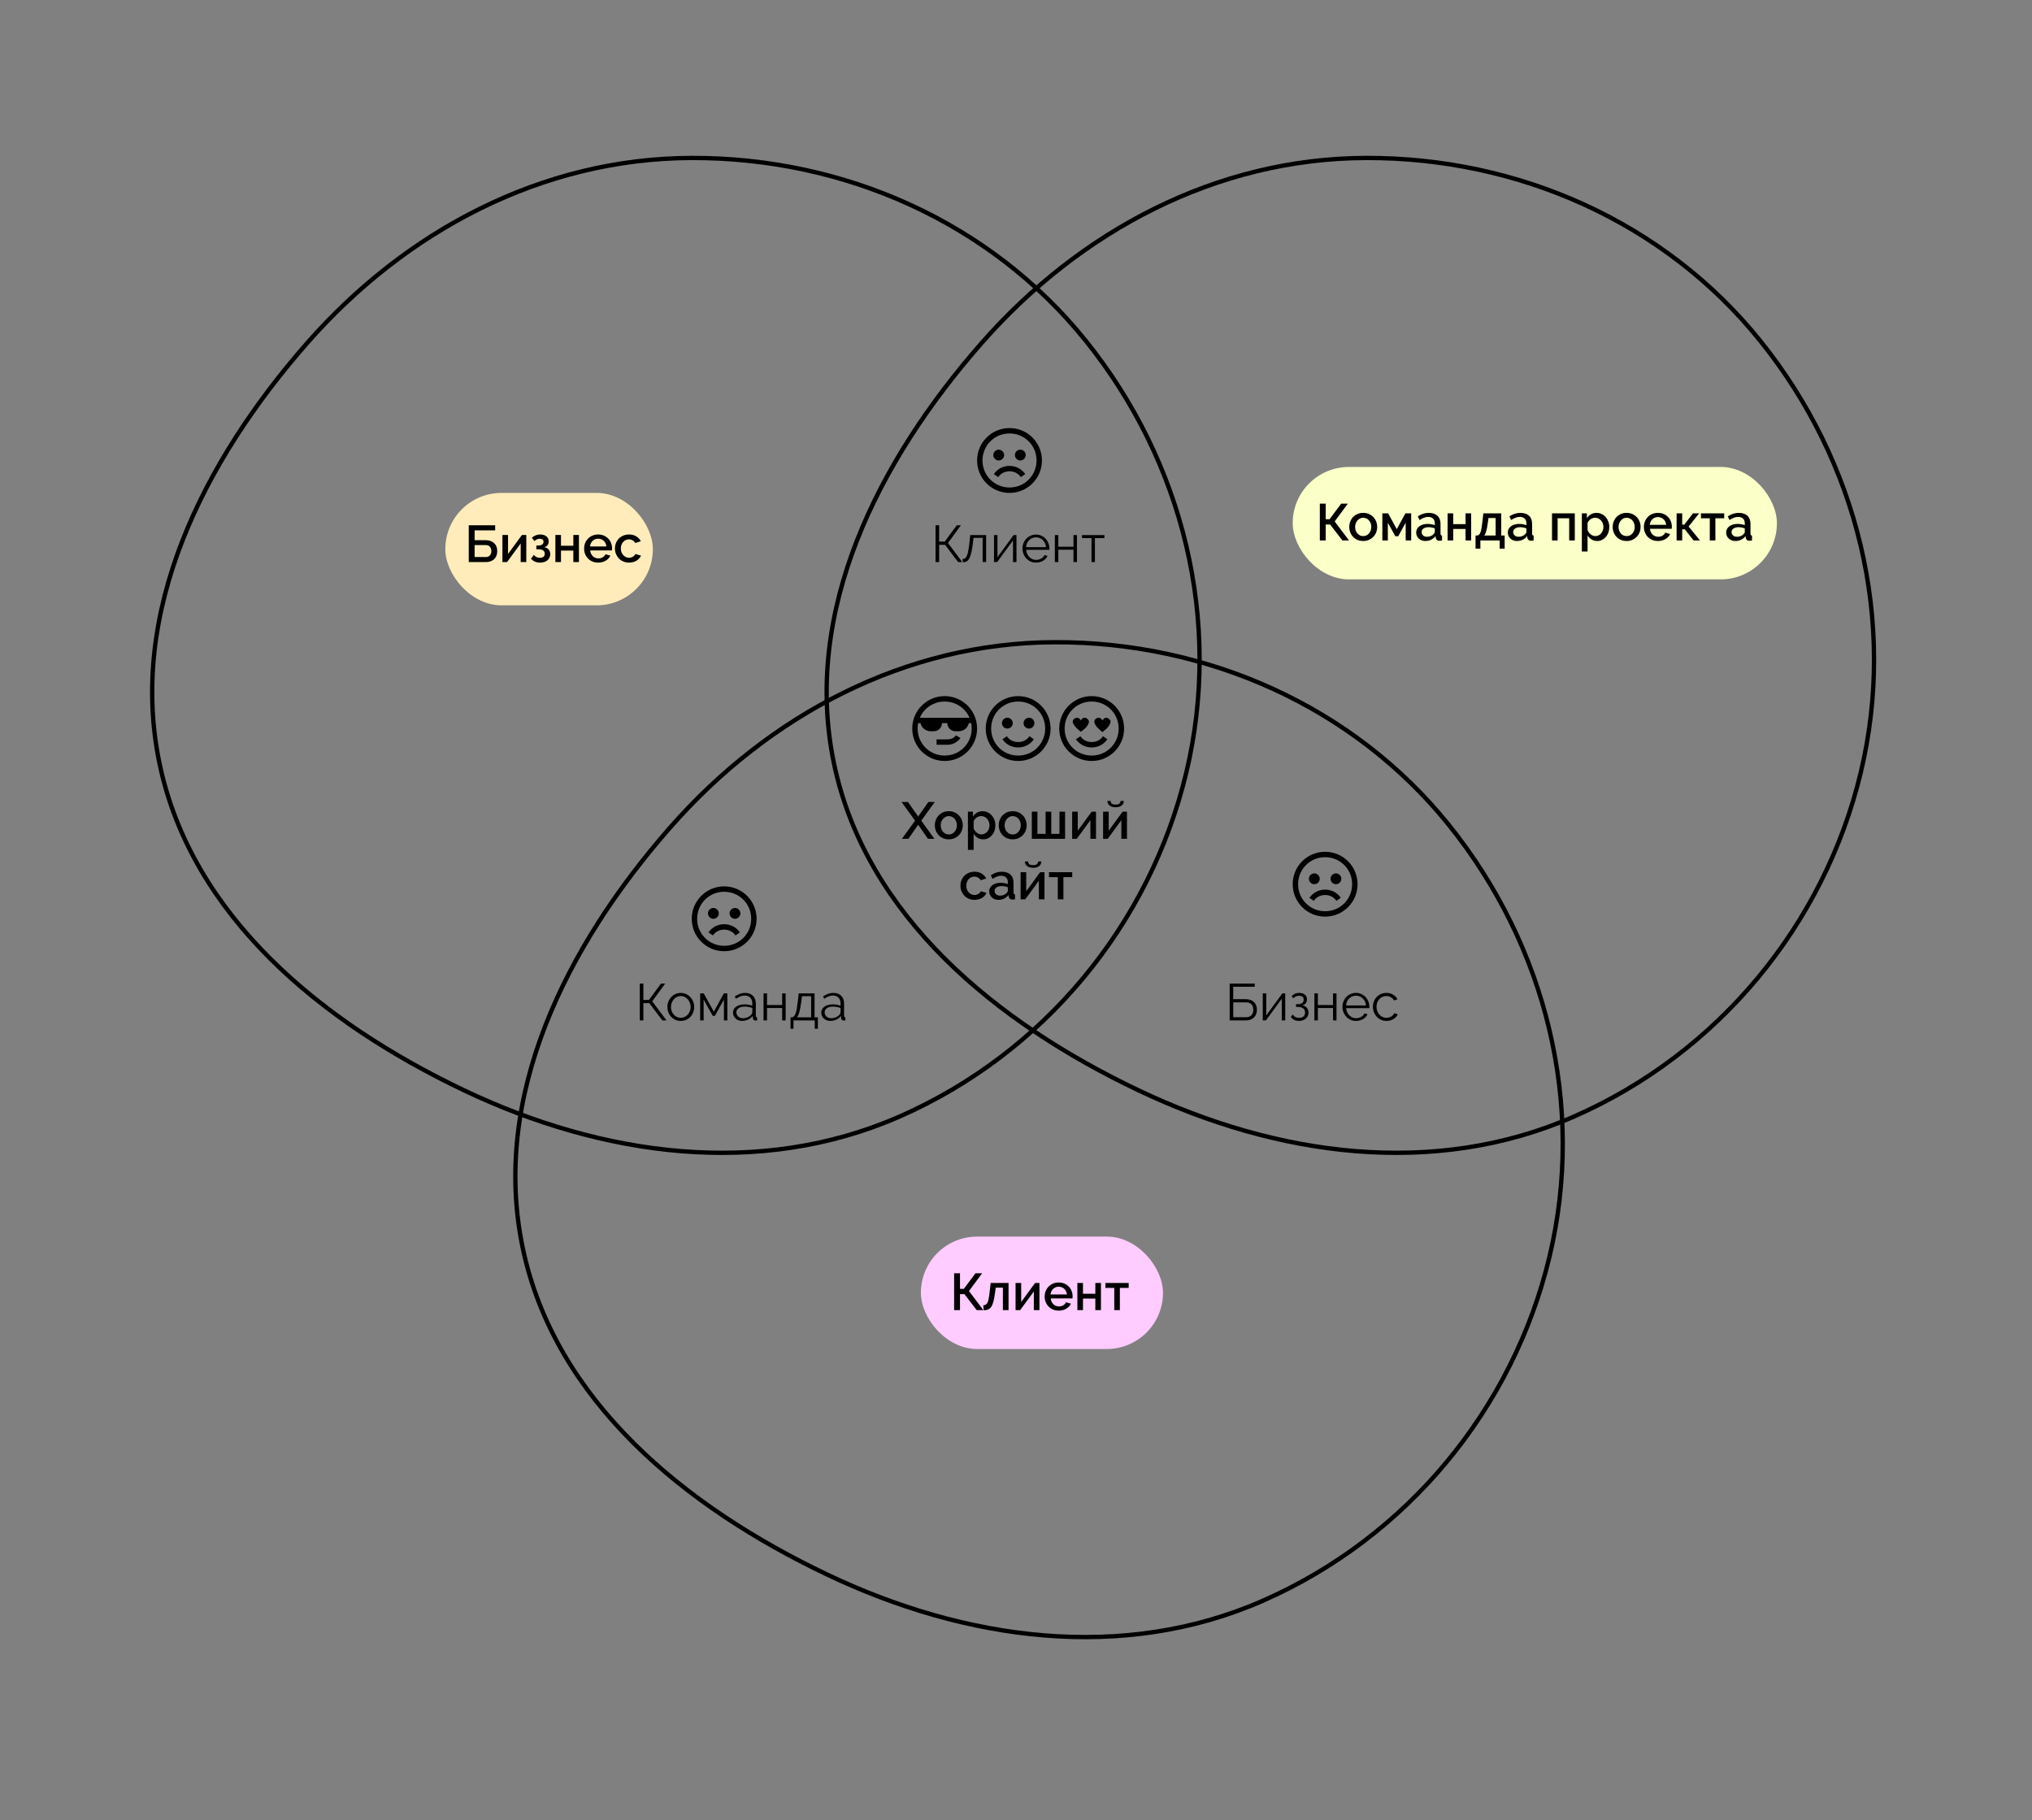 <?xml version="1.0" encoding="UTF-8"?> <svg xmlns="http://www.w3.org/2000/svg" width="470" height="421" viewBox="0 0 470 421" fill="none"><rect x="0" y="0" width="470" height="421" fill="#808080" stroke="none"/> <rect x="213" y="286" width="56" height="26" rx="13" fill="#FECCFF"></rect> <path d="M210.009 185.48L212.373 188.84L214.737 185.48H216.213L213.093 189.8L216.117 194H214.641L212.373 190.76L210.105 194H208.617L211.653 189.8L208.521 185.48H210.009ZM219.458 194.12C218.962 194.12 218.514 194.032 218.114 193.856C217.722 193.68 217.386 193.444 217.106 193.148C216.826 192.852 216.61 192.508 216.458 192.116C216.306 191.716 216.23 191.3 216.23 190.868C216.23 190.436 216.306 190.024 216.458 189.632C216.61 189.232 216.826 188.884 217.106 188.588C217.394 188.292 217.734 188.056 218.126 187.88C218.526 187.704 218.97 187.616 219.458 187.616C219.946 187.616 220.386 187.704 220.778 187.88C221.178 188.056 221.518 188.292 221.798 188.588C222.086 188.884 222.306 189.232 222.458 189.632C222.61 190.024 222.686 190.436 222.686 190.868C222.686 191.3 222.61 191.716 222.458 192.116C222.306 192.508 222.086 192.852 221.798 193.148C221.518 193.444 221.178 193.68 220.778 193.856C220.386 194.032 219.946 194.12 219.458 194.12ZM217.586 190.88C217.586 191.184 217.634 191.464 217.73 191.72C217.826 191.976 217.958 192.2 218.126 192.392C218.294 192.576 218.49 192.724 218.714 192.836C218.946 192.94 219.194 192.992 219.458 192.992C219.722 192.992 219.966 192.94 220.19 192.836C220.422 192.724 220.622 192.572 220.79 192.38C220.958 192.188 221.09 191.964 221.186 191.708C221.282 191.452 221.33 191.172 221.33 190.868C221.33 190.572 221.282 190.296 221.186 190.04C221.09 189.776 220.958 189.548 220.79 189.356C220.622 189.164 220.422 189.016 220.19 188.912C219.966 188.8 219.722 188.744 219.458 188.744C219.202 188.744 218.958 188.8 218.726 188.912C218.502 189.024 218.306 189.176 218.138 189.368C217.97 189.56 217.834 189.788 217.73 190.052C217.634 190.308 217.586 190.584 217.586 190.88ZM227.444 194.12C226.94 194.12 226.496 194 226.112 193.76C225.728 193.52 225.424 193.208 225.2 192.824V196.556H223.88V187.724H225.044V188.852C225.284 188.476 225.592 188.176 225.968 187.952C226.352 187.728 226.784 187.616 227.264 187.616C227.696 187.616 228.092 187.704 228.452 187.88C228.812 188.056 229.124 188.292 229.388 188.588C229.652 188.884 229.856 189.228 230 189.62C230.152 190.012 230.228 190.424 230.228 190.856C230.228 191.312 230.16 191.74 230.024 192.14C229.888 192.532 229.696 192.876 229.448 193.172C229.2 193.46 228.904 193.692 228.56 193.868C228.224 194.036 227.852 194.12 227.444 194.12ZM227.012 192.992C227.292 192.992 227.544 192.932 227.768 192.812C228 192.692 228.196 192.532 228.356 192.332C228.524 192.132 228.652 191.904 228.74 191.648C228.828 191.392 228.872 191.128 228.872 190.856C228.872 190.568 228.82 190.296 228.716 190.04C228.62 189.784 228.484 189.56 228.308 189.368C228.14 189.176 227.936 189.024 227.696 188.912C227.456 188.8 227.196 188.744 226.916 188.744C226.748 188.744 226.572 188.776 226.388 188.84C226.204 188.904 226.032 188.992 225.872 189.104C225.712 189.216 225.572 189.348 225.452 189.5C225.332 189.644 225.248 189.804 225.2 189.98V191.624C225.28 191.816 225.384 191.996 225.512 192.164C225.64 192.332 225.78 192.476 225.932 192.596C226.092 192.716 226.264 192.812 226.448 192.884C226.632 192.956 226.82 192.992 227.012 192.992ZM234.235 194.12C233.739 194.12 233.291 194.032 232.891 193.856C232.499 193.68 232.163 193.444 231.883 193.148C231.603 192.852 231.387 192.508 231.235 192.116C231.083 191.716 231.007 191.3 231.007 190.868C231.007 190.436 231.083 190.024 231.235 189.632C231.387 189.232 231.603 188.884 231.883 188.588C232.171 188.292 232.511 188.056 232.903 187.88C233.303 187.704 233.747 187.616 234.235 187.616C234.723 187.616 235.163 187.704 235.555 187.88C235.955 188.056 236.295 188.292 236.575 188.588C236.863 188.884 237.083 189.232 237.235 189.632C237.387 190.024 237.463 190.436 237.463 190.868C237.463 191.3 237.387 191.716 237.235 192.116C237.083 192.508 236.863 192.852 236.575 193.148C236.295 193.444 235.955 193.68 235.555 193.856C235.163 194.032 234.723 194.12 234.235 194.12ZM232.363 190.88C232.363 191.184 232.411 191.464 232.507 191.72C232.603 191.976 232.735 192.2 232.903 192.392C233.071 192.576 233.267 192.724 233.491 192.836C233.723 192.94 233.971 192.992 234.235 192.992C234.499 192.992 234.743 192.94 234.967 192.836C235.199 192.724 235.399 192.572 235.567 192.38C235.735 192.188 235.867 191.964 235.963 191.708C236.059 191.452 236.107 191.172 236.107 190.868C236.107 190.572 236.059 190.296 235.963 190.04C235.867 189.776 235.735 189.548 235.567 189.356C235.399 189.164 235.199 189.016 234.967 188.912C234.743 188.8 234.499 188.744 234.235 188.744C233.979 188.744 233.735 188.8 233.503 188.912C233.279 189.024 233.083 189.176 232.915 189.368C232.747 189.56 232.611 189.788 232.507 190.052C232.411 190.308 232.363 190.584 232.363 190.88ZM238.658 194V187.724H239.954V192.86H241.85V187.724H243.158V192.86H245.054V187.724H246.35V194H238.658ZM249.282 192.128L252.498 187.724H253.506V194H252.21V189.692L249.054 194H247.986V187.724H249.282V192.128ZM259.934 185.24C259.918 185.72 259.738 186.084 259.394 186.332C259.05 186.58 258.598 186.704 258.038 186.704C257.478 186.704 257.026 186.58 256.682 186.332C256.338 186.084 256.154 185.72 256.13 185.24H256.886C256.902 185.56 257.006 185.784 257.198 185.912C257.398 186.032 257.678 186.092 258.038 186.092C258.39 186.092 258.662 186.032 258.854 185.912C259.054 185.784 259.166 185.56 259.19 185.24H259.934ZM256.442 192.128L259.658 187.724H260.666V194H259.37V189.692L256.214 194H255.146V187.724H256.442V192.128ZM222.148 204.856C222.148 204.416 222.224 204 222.376 203.608C222.528 203.216 222.744 202.872 223.024 202.576C223.312 202.28 223.656 202.048 224.056 201.88C224.456 201.704 224.904 201.616 225.4 201.616C226.048 201.616 226.604 201.76 227.068 202.048C227.54 202.328 227.892 202.704 228.124 203.176L226.84 203.584C226.688 203.32 226.484 203.116 226.228 202.972C225.972 202.82 225.688 202.744 225.376 202.744C225.112 202.744 224.864 202.796 224.632 202.9C224.408 203.004 224.212 203.152 224.044 203.344C223.876 203.528 223.744 203.748 223.648 204.004C223.552 204.26 223.504 204.544 223.504 204.856C223.504 205.16 223.552 205.444 223.648 205.708C223.752 205.964 223.888 206.188 224.056 206.38C224.232 206.572 224.432 206.724 224.656 206.836C224.888 206.94 225.132 206.992 225.388 206.992C225.548 206.992 225.708 206.972 225.868 206.932C226.028 206.884 226.172 206.82 226.3 206.74C226.436 206.66 226.552 206.568 226.648 206.464C226.752 206.36 226.828 206.248 226.876 206.128L228.172 206.512C227.964 206.984 227.616 207.372 227.128 207.676C226.64 207.972 226.064 208.12 225.4 208.12C224.912 208.12 224.468 208.032 224.068 207.856C223.668 207.68 223.324 207.444 223.036 207.148C222.756 206.844 222.536 206.496 222.376 206.104C222.224 205.712 222.148 205.296 222.148 204.856ZM230.927 208.12C230.623 208.12 230.339 208.072 230.075 207.976C229.819 207.872 229.595 207.732 229.403 207.556C229.219 207.38 229.071 207.172 228.959 206.932C228.855 206.692 228.803 206.432 228.803 206.152C228.803 205.856 228.867 205.588 228.995 205.348C229.123 205.108 229.303 204.9 229.535 204.724C229.775 204.548 230.055 204.412 230.375 204.316C230.703 204.22 231.063 204.172 231.455 204.172C231.751 204.172 232.043 204.2 232.331 204.256C232.619 204.304 232.879 204.372 233.111 204.46V204.028C233.111 203.564 232.979 203.204 232.715 202.948C232.451 202.684 232.071 202.552 231.575 202.552C231.239 202.552 230.907 202.616 230.579 202.744C230.259 202.864 229.927 203.04 229.583 203.272L229.175 202.432C229.983 201.888 230.823 201.616 231.695 201.616C232.559 201.616 233.231 201.836 233.711 202.276C234.191 202.716 234.431 203.348 234.431 204.172V206.44C234.431 206.72 234.547 206.864 234.779 206.872V208C234.651 208.024 234.539 208.04 234.443 208.048C234.355 208.056 234.267 208.06 234.179 208.06C233.923 208.06 233.723 207.996 233.579 207.868C233.443 207.74 233.359 207.576 233.327 207.376L233.291 206.98C233.011 207.348 232.663 207.632 232.247 207.832C231.839 208.024 231.399 208.12 230.927 208.12ZM231.287 207.148C231.607 207.148 231.907 207.092 232.187 206.98C232.475 206.86 232.699 206.696 232.859 206.488C233.027 206.344 233.111 206.192 233.111 206.032V205.204C232.887 205.116 232.647 205.048 232.391 205C232.143 204.952 231.899 204.928 231.659 204.928C231.187 204.928 230.799 205.032 230.495 205.24C230.199 205.44 230.051 205.708 230.051 206.044C230.051 206.356 230.167 206.62 230.399 206.836C230.631 207.044 230.927 207.148 231.287 207.148ZM240.856 199.24C240.84 199.72 240.66 200.084 240.316 200.332C239.972 200.58 239.52 200.704 238.96 200.704C238.4 200.704 237.948 200.58 237.604 200.332C237.26 200.084 237.076 199.72 237.052 199.24H237.808C237.824 199.56 237.928 199.784 238.12 199.912C238.32 200.032 238.6 200.092 238.96 200.092C239.312 200.092 239.584 200.032 239.776 199.912C239.976 199.784 240.088 199.56 240.112 199.24H240.856ZM237.364 206.128L240.58 201.724H241.588V208H240.292V203.692L237.136 208H236.068V201.724H237.364V206.128ZM245.964 208H244.668V202.864H242.628V201.724H248.004V202.864H245.964V208Z" fill="black"></path> <path d="M148.811 231.26H150.107L152.891 227.48H153.851L150.863 231.584L154.163 236H153.203L150.179 232.004H148.811V236H147.983V227.48H148.811V231.26ZM157.462 236.12C157.006 236.12 156.59 236.036 156.214 235.868C155.838 235.692 155.51 235.456 155.23 235.16C154.958 234.864 154.746 234.52 154.594 234.128C154.442 233.736 154.366 233.324 154.366 232.892C154.366 232.452 154.442 232.036 154.594 231.644C154.754 231.252 154.97 230.908 155.242 230.612C155.522 230.316 155.85 230.08 156.226 229.904C156.602 229.728 157.014 229.64 157.462 229.64C157.91 229.64 158.322 229.728 158.698 229.904C159.082 230.08 159.41 230.316 159.682 230.612C159.962 230.908 160.178 231.252 160.33 231.644C160.49 232.036 160.57 232.452 160.57 232.892C160.57 233.324 160.494 233.736 160.342 234.128C160.19 234.52 159.974 234.864 159.694 235.16C159.422 235.456 159.094 235.692 158.71 235.868C158.334 236.036 157.918 236.12 157.462 236.12ZM155.194 232.904C155.194 233.256 155.254 233.584 155.374 233.888C155.494 234.184 155.654 234.448 155.854 234.68C156.062 234.904 156.302 235.08 156.574 235.208C156.854 235.336 157.15 235.4 157.462 235.4C157.774 235.4 158.066 235.336 158.338 235.208C158.618 235.072 158.862 234.892 159.07 234.668C159.278 234.436 159.442 234.168 159.562 233.864C159.682 233.56 159.742 233.232 159.742 232.88C159.742 232.536 159.682 232.212 159.562 231.908C159.442 231.596 159.278 231.328 159.07 231.104C158.862 230.872 158.618 230.692 158.338 230.564C158.066 230.428 157.774 230.36 157.462 230.36C157.15 230.36 156.858 230.428 156.586 230.564C156.314 230.692 156.074 230.872 155.866 231.104C155.658 231.336 155.494 231.608 155.374 231.92C155.254 232.224 155.194 232.552 155.194 232.904ZM165.103 233.96L167.443 229.748H168.235V236H167.443V231.2L165.343 234.956H164.863L162.751 231.2V236H161.947V229.748H162.763L165.103 233.96ZM171.617 236.12C171.321 236.12 171.045 236.072 170.789 235.976C170.541 235.872 170.321 235.732 170.129 235.556C169.945 235.38 169.801 235.176 169.697 234.944C169.593 234.704 169.541 234.448 169.541 234.176C169.541 233.904 169.605 233.652 169.733 233.42C169.861 233.188 170.041 232.988 170.273 232.82C170.505 232.652 170.781 232.524 171.101 232.436C171.421 232.34 171.773 232.292 172.157 232.292C172.477 232.292 172.801 232.32 173.129 232.376C173.457 232.432 173.749 232.512 174.005 232.616V232.052C174.005 231.5 173.849 231.064 173.537 230.744C173.225 230.416 172.793 230.252 172.241 230.252C171.921 230.252 171.593 230.316 171.257 230.444C170.921 230.572 170.581 230.756 170.237 230.996L169.949 230.456C170.757 229.912 171.541 229.64 172.301 229.64C173.085 229.64 173.701 229.86 174.149 230.3C174.597 230.74 174.821 231.348 174.821 232.124V234.944C174.821 235.168 174.921 235.28 175.121 235.28V236C174.985 236.024 174.881 236.036 174.809 236.036C174.601 236.036 174.437 235.984 174.317 235.88C174.205 235.776 174.145 235.632 174.137 235.448L174.113 234.956C173.825 235.332 173.461 235.62 173.021 235.82C172.589 236.02 172.121 236.12 171.617 236.12ZM171.809 235.496C172.233 235.496 172.621 235.416 172.973 235.256C173.333 235.096 173.605 234.884 173.789 234.62C173.861 234.548 173.913 234.472 173.945 234.392C173.985 234.304 174.005 234.224 174.005 234.152V233.132C173.733 233.028 173.449 232.948 173.153 232.892C172.865 232.836 172.569 232.808 172.265 232.808C171.689 232.808 171.221 232.928 170.861 233.168C170.501 233.408 170.321 233.724 170.321 234.116C170.321 234.308 170.357 234.488 170.429 234.656C170.509 234.824 170.613 234.972 170.741 235.1C170.877 235.22 171.037 235.316 171.221 235.388C171.405 235.46 171.601 235.496 171.809 235.496ZM177.411 232.448H180.915V229.748H181.719V236H180.915V233.132H177.411V236H176.607V229.748H177.411V232.448ZM182.849 235.292H183.209C183.385 235.252 183.537 235.164 183.665 235.028C183.801 234.884 183.921 234.668 184.025 234.38C184.129 234.084 184.221 233.7 184.301 233.228C184.381 232.748 184.465 232.152 184.553 231.44L184.745 229.748H188.405V235.292H189.173V237.932H188.453V236H183.533V237.932H182.849V235.292ZM187.613 235.292V230.396H185.501L185.321 231.788C185.185 232.78 185.037 233.556 184.877 234.116C184.725 234.676 184.541 235.068 184.325 235.292H187.613ZM192.031 236.12C191.735 236.12 191.459 236.072 191.203 235.976C190.955 235.872 190.735 235.732 190.543 235.556C190.359 235.38 190.215 235.176 190.111 234.944C190.007 234.704 189.955 234.448 189.955 234.176C189.955 233.904 190.019 233.652 190.147 233.42C190.275 233.188 190.455 232.988 190.687 232.82C190.919 232.652 191.195 232.524 191.515 232.436C191.835 232.34 192.187 232.292 192.571 232.292C192.891 232.292 193.215 232.32 193.543 232.376C193.871 232.432 194.163 232.512 194.419 232.616V232.052C194.419 231.5 194.263 231.064 193.951 230.744C193.639 230.416 193.207 230.252 192.655 230.252C192.335 230.252 192.007 230.316 191.671 230.444C191.335 230.572 190.995 230.756 190.651 230.996L190.363 230.456C191.171 229.912 191.955 229.64 192.715 229.64C193.499 229.64 194.115 229.86 194.563 230.3C195.011 230.74 195.235 231.348 195.235 232.124V234.944C195.235 235.168 195.335 235.28 195.535 235.28V236C195.399 236.024 195.295 236.036 195.223 236.036C195.015 236.036 194.851 235.984 194.731 235.88C194.619 235.776 194.559 235.632 194.551 235.448L194.527 234.956C194.239 235.332 193.875 235.62 193.435 235.82C193.003 236.02 192.535 236.12 192.031 236.12ZM192.223 235.496C192.647 235.496 193.035 235.416 193.387 235.256C193.747 235.096 194.019 234.884 194.203 234.62C194.275 234.548 194.327 234.472 194.359 234.392C194.399 234.304 194.419 234.224 194.419 234.152V233.132C194.147 233.028 193.863 232.948 193.567 232.892C193.279 232.836 192.983 232.808 192.679 232.808C192.103 232.808 191.635 232.928 191.275 233.168C190.915 233.408 190.735 233.724 190.735 234.116C190.735 234.308 190.771 234.488 190.843 234.656C190.923 234.824 191.027 234.972 191.155 235.1C191.291 235.22 191.451 235.316 191.635 235.388C191.819 235.46 192.015 235.496 192.223 235.496Z" fill="black"></path> <path d="M217.223 125.26H218.519L221.303 121.48H222.263L219.275 125.584L222.575 130H221.615L218.591 126.004H217.223V130H216.395V121.48H217.223V125.26ZM222.617 129.316C222.841 129.3 223.037 129.24 223.205 129.136C223.373 129.024 223.517 128.828 223.637 128.548C223.765 128.26 223.873 127.868 223.961 127.372C224.057 126.876 224.149 126.232 224.237 125.44L224.417 123.748H228.089V130H227.285V124.396H225.173L225.005 125.788C224.901 126.62 224.785 127.308 224.657 127.852C224.529 128.388 224.377 128.82 224.201 129.148C224.033 129.468 223.829 129.696 223.589 129.832C223.349 129.96 223.069 130.032 222.749 130.048L222.617 129.316ZM230.718 128.848L234.45 123.748H235.11V130H234.306V124.996L230.646 130H229.914V123.748H230.718V128.848ZM239.633 130.12C239.177 130.12 238.757 130.036 238.373 129.868C237.997 129.692 237.669 129.456 237.389 129.16C237.109 128.856 236.889 128.508 236.729 128.116C236.577 127.724 236.501 127.304 236.501 126.856C236.501 126.416 236.577 126.004 236.729 125.62C236.889 125.228 237.105 124.888 237.377 124.6C237.657 124.304 237.989 124.072 238.373 123.904C238.757 123.728 239.173 123.64 239.621 123.64C240.077 123.64 240.493 123.728 240.869 123.904C241.253 124.072 241.581 124.304 241.853 124.6C242.125 124.896 242.337 125.236 242.489 125.62C242.641 126.004 242.717 126.412 242.717 126.844C242.717 126.908 242.717 126.972 242.717 127.036C242.717 127.1 242.713 127.144 242.705 127.168H237.353C237.377 127.504 237.453 127.816 237.581 128.104C237.717 128.384 237.889 128.628 238.097 128.836C238.305 129.044 238.541 129.208 238.805 129.328C239.077 129.44 239.365 129.496 239.669 129.496C239.869 129.496 240.069 129.468 240.269 129.412C240.469 129.356 240.653 129.28 240.821 129.184C240.989 129.088 241.141 128.972 241.277 128.836C241.413 128.692 241.517 128.536 241.589 128.368L242.297 128.56C242.201 128.792 242.065 129.004 241.889 129.196C241.713 129.38 241.509 129.544 241.277 129.688C241.045 129.824 240.789 129.928 240.509 130C240.229 130.08 239.937 130.12 239.633 130.12ZM241.937 126.544C241.913 126.208 241.833 125.904 241.697 125.632C241.569 125.352 241.401 125.112 241.193 124.912C240.993 124.712 240.757 124.556 240.485 124.444C240.221 124.332 239.937 124.276 239.633 124.276C239.329 124.276 239.041 124.332 238.769 124.444C238.497 124.556 238.257 124.712 238.049 124.912C237.849 125.112 237.685 125.352 237.557 125.632C237.437 125.912 237.365 126.216 237.341 126.544H241.937ZM244.792 126.448H248.296V123.748H249.1V130H248.296V127.132H244.792V130H243.988V123.748H244.792V126.448ZM253.254 130H252.462V124.456H250.266V123.748H255.45V124.456H253.254V130Z" fill="black"></path> <path d="M284.418 227.48H290.226V228.224H285.246V231.092H288.186C288.562 231.092 288.906 231.148 289.218 231.26C289.53 231.364 289.798 231.52 290.022 231.728C290.246 231.936 290.418 232.192 290.538 232.496C290.666 232.8 290.73 233.144 290.73 233.528C290.73 233.912 290.666 234.256 290.538 234.56C290.418 234.864 290.246 235.124 290.022 235.34C289.806 235.556 289.542 235.72 289.23 235.832C288.918 235.944 288.574 236 288.198 236H284.418V227.48ZM288.198 235.268C288.486 235.268 288.734 235.224 288.942 235.136C289.158 235.048 289.334 234.928 289.47 234.776C289.614 234.616 289.718 234.432 289.782 234.224C289.854 234.008 289.89 233.776 289.89 233.528C289.89 233.28 289.858 233.052 289.794 232.844C289.73 232.636 289.63 232.456 289.494 232.304C289.358 232.152 289.182 232.036 288.966 231.956C288.75 231.868 288.49 231.824 288.186 231.824H285.246V235.268H288.198ZM292.882 234.848L296.614 229.748H297.274V236H296.47V230.996L292.81 236H292.078V229.748H292.882V234.848ZM298.749 230.408C298.973 230.152 299.233 229.96 299.529 229.832C299.833 229.704 300.161 229.64 300.513 229.64C301.065 229.64 301.501 229.776 301.821 230.048C302.141 230.32 302.301 230.684 302.301 231.14C302.301 231.508 302.201 231.816 302.001 232.064C301.809 232.312 301.545 232.464 301.209 232.52C301.657 232.584 302.009 232.768 302.265 233.072C302.521 233.368 302.649 233.74 302.649 234.188C302.649 234.476 302.597 234.74 302.493 234.98C302.389 235.212 302.241 235.412 302.049 235.58C301.857 235.748 301.625 235.88 301.353 235.976C301.081 236.072 300.781 236.12 300.453 236.12C300.021 236.12 299.653 236.044 299.349 235.892C299.045 235.732 298.777 235.504 298.545 235.208L299.001 234.644C299.185 234.9 299.393 235.092 299.625 235.22C299.865 235.34 300.153 235.4 300.489 235.4C300.929 235.4 301.265 235.292 301.497 235.076C301.737 234.852 301.857 234.552 301.857 234.176C301.857 233.76 301.713 233.44 301.425 233.216C301.137 232.992 300.725 232.88 300.189 232.88H299.769V232.244H300.189C300.613 232.244 300.945 232.156 301.185 231.98C301.425 231.796 301.545 231.536 301.545 231.2C301.545 230.92 301.449 230.7 301.257 230.54C301.065 230.38 300.801 230.3 300.465 230.3C300.225 230.3 299.997 230.344 299.781 230.432C299.573 230.52 299.365 230.668 299.157 230.876L298.749 230.408ZM304.823 232.448H308.327V229.748H309.131V236H308.327V233.132H304.823V236H304.019V229.748H304.823V232.448ZM313.645 236.12C313.189 236.12 312.769 236.036 312.385 235.868C312.009 235.692 311.681 235.456 311.401 235.16C311.121 234.856 310.901 234.508 310.741 234.116C310.589 233.724 310.513 233.304 310.513 232.856C310.513 232.416 310.589 232.004 310.741 231.62C310.901 231.228 311.117 230.888 311.389 230.6C311.669 230.304 312.001 230.072 312.385 229.904C312.769 229.728 313.185 229.64 313.633 229.64C314.089 229.64 314.505 229.728 314.881 229.904C315.265 230.072 315.593 230.304 315.865 230.6C316.137 230.896 316.349 231.236 316.501 231.62C316.653 232.004 316.729 232.412 316.729 232.844C316.729 232.908 316.729 232.972 316.729 233.036C316.729 233.1 316.725 233.144 316.717 233.168H311.365C311.389 233.504 311.465 233.816 311.593 234.104C311.729 234.384 311.901 234.628 312.109 234.836C312.317 235.044 312.553 235.208 312.817 235.328C313.089 235.44 313.377 235.496 313.681 235.496C313.881 235.496 314.081 235.468 314.281 235.412C314.481 235.356 314.665 235.28 314.833 235.184C315.001 235.088 315.153 234.972 315.289 234.836C315.425 234.692 315.529 234.536 315.601 234.368L316.309 234.56C316.213 234.792 316.077 235.004 315.901 235.196C315.725 235.38 315.521 235.544 315.289 235.688C315.057 235.824 314.801 235.928 314.521 236C314.241 236.08 313.949 236.12 313.645 236.12ZM315.949 232.544C315.925 232.208 315.845 231.904 315.709 231.632C315.581 231.352 315.413 231.112 315.205 230.912C315.005 230.712 314.769 230.556 314.497 230.444C314.233 230.332 313.949 230.276 313.645 230.276C313.341 230.276 313.053 230.332 312.781 230.444C312.509 230.556 312.269 230.712 312.061 230.912C311.861 231.112 311.697 231.352 311.569 231.632C311.449 231.912 311.377 232.216 311.353 232.544H315.949ZM317.556 232.856C317.556 232.416 317.632 232 317.784 231.608C317.936 231.216 318.148 230.876 318.42 230.588C318.7 230.292 319.032 230.06 319.416 229.892C319.8 229.724 320.224 229.64 320.688 229.64C321.28 229.64 321.796 229.776 322.236 230.048C322.676 230.312 323.008 230.672 323.232 231.128L322.44 231.38C322.264 231.06 322.016 230.812 321.696 230.636C321.384 230.452 321.036 230.36 320.652 230.36C320.332 230.36 320.032 230.424 319.752 230.552C319.48 230.68 319.24 230.856 319.032 231.08C318.832 231.296 318.672 231.556 318.552 231.86C318.44 232.164 318.384 232.496 318.384 232.856C318.384 233.208 318.444 233.54 318.564 233.852C318.684 234.164 318.848 234.436 319.056 234.668C319.264 234.892 319.504 235.072 319.776 235.208C320.056 235.336 320.352 235.4 320.664 235.4C320.864 235.4 321.06 235.372 321.252 235.316C321.452 235.26 321.636 235.184 321.804 235.088C321.972 234.984 322.116 234.868 322.236 234.74C322.356 234.612 322.44 234.476 322.488 234.332L323.292 234.572C323.204 234.796 323.076 235.004 322.908 235.196C322.74 235.38 322.54 235.544 322.308 235.688C322.084 235.824 321.832 235.928 321.552 236C321.28 236.08 320.996 236.12 320.7 236.12C320.244 236.12 319.824 236.036 319.44 235.868C319.056 235.692 318.724 235.456 318.444 235.16C318.164 234.856 317.944 234.508 317.784 234.116C317.632 233.724 317.556 233.304 317.556 232.856Z" fill="black"></path> <rect x="103" y="114" width="48" height="26" rx="13" fill="#FFECBA"></rect> <path d="M108.423 121.48H114.531V122.668H109.779V124.936H112.383C112.759 124.936 113.107 124.992 113.427 125.104C113.747 125.208 114.023 125.368 114.255 125.584C114.495 125.8 114.679 126.064 114.807 126.376C114.943 126.688 115.011 127.048 115.011 127.456C115.011 127.864 114.947 128.228 114.819 128.548C114.691 128.86 114.511 129.124 114.279 129.34C114.047 129.556 113.771 129.72 113.451 129.832C113.131 129.944 112.783 130 112.407 130H108.423V121.48ZM112.335 128.836C112.767 128.836 113.091 128.712 113.307 128.464C113.531 128.216 113.643 127.88 113.643 127.456C113.643 127.032 113.531 126.696 113.307 126.448C113.091 126.192 112.767 126.064 112.335 126.064H109.779V128.836H112.335ZM117.508 128.128L120.724 123.724H121.732V130H120.436V125.692L117.28 130H116.212V123.724H117.508V128.128ZM123.013 124.384C123.285 124.128 123.585 123.936 123.913 123.808C124.249 123.68 124.605 123.616 124.981 123.616C125.261 123.616 125.517 123.652 125.749 123.724C125.989 123.796 126.193 123.9 126.361 124.036C126.537 124.164 126.673 124.328 126.769 124.528C126.865 124.72 126.913 124.94 126.913 125.188C126.913 125.54 126.817 125.844 126.625 126.1C126.441 126.348 126.181 126.496 125.845 126.544C126.301 126.616 126.653 126.8 126.901 127.096C127.149 127.384 127.273 127.748 127.273 128.188C127.273 128.476 127.213 128.74 127.093 128.98C126.981 129.212 126.821 129.416 126.613 129.592C126.405 129.76 126.157 129.892 125.869 129.988C125.581 130.076 125.265 130.12 124.921 130.12C124.017 130.12 123.317 129.816 122.821 129.208L123.481 128.332C123.809 128.78 124.273 129.004 124.873 129.004C125.233 129.004 125.509 128.928 125.701 128.776C125.901 128.616 126.001 128.384 126.001 128.08C126.001 127.384 125.501 127.036 124.501 127.036H124.057V126.172H124.501C124.885 126.172 125.185 126.092 125.401 125.932C125.617 125.772 125.725 125.56 125.725 125.296C125.725 125.08 125.645 124.912 125.485 124.792C125.333 124.664 125.125 124.6 124.861 124.6C124.429 124.6 124.013 124.776 123.613 125.128L123.013 124.384ZM129.755 126.22H132.611V123.724H133.907V130H132.611V127.336H129.755V130H128.459V123.724H129.755V126.22ZM138.357 130.12C137.869 130.12 137.425 130.036 137.025 129.868C136.625 129.692 136.281 129.456 135.993 129.16C135.713 128.864 135.493 128.52 135.333 128.128C135.181 127.736 135.105 127.32 135.105 126.88C135.105 126.44 135.181 126.024 135.333 125.632C135.493 125.232 135.713 124.884 135.993 124.588C136.281 124.284 136.625 124.048 137.025 123.88C137.425 123.704 137.873 123.616 138.369 123.616C138.857 123.616 139.297 123.704 139.689 123.88C140.089 124.056 140.429 124.292 140.709 124.588C140.989 124.876 141.201 125.216 141.345 125.608C141.497 125.992 141.573 126.396 141.573 126.82C141.573 126.916 141.569 127.008 141.561 127.096C141.553 127.176 141.545 127.244 141.537 127.3H136.509C136.533 127.58 136.597 127.832 136.701 128.056C136.813 128.28 136.953 128.476 137.121 128.644C137.297 128.804 137.493 128.928 137.709 129.016C137.933 129.104 138.165 129.148 138.405 129.148C138.581 129.148 138.753 129.128 138.921 129.088C139.097 129.04 139.257 128.976 139.401 128.896C139.545 128.808 139.673 128.704 139.785 128.584C139.897 128.464 139.985 128.332 140.049 128.188L141.177 128.512C140.961 128.984 140.601 129.372 140.097 129.676C139.601 129.972 139.021 130.12 138.357 130.12ZM140.265 126.388C140.241 126.124 140.173 125.88 140.061 125.656C139.957 125.432 139.821 125.244 139.653 125.092C139.485 124.932 139.289 124.808 139.065 124.72C138.841 124.632 138.605 124.588 138.357 124.588C138.109 124.588 137.873 124.632 137.649 124.72C137.433 124.808 137.241 124.932 137.073 125.092C136.905 125.244 136.769 125.432 136.665 125.656C136.561 125.88 136.497 126.124 136.473 126.388H140.265ZM142.241 126.856C142.241 126.416 142.317 126 142.469 125.608C142.621 125.216 142.837 124.872 143.117 124.576C143.405 124.28 143.749 124.048 144.149 123.88C144.549 123.704 144.997 123.616 145.493 123.616C146.141 123.616 146.697 123.76 147.161 124.048C147.633 124.328 147.985 124.704 148.217 125.176L146.933 125.584C146.781 125.32 146.577 125.116 146.321 124.972C146.065 124.82 145.781 124.744 145.469 124.744C145.205 124.744 144.957 124.796 144.725 124.9C144.501 125.004 144.305 125.152 144.137 125.344C143.969 125.528 143.837 125.748 143.741 126.004C143.645 126.26 143.597 126.544 143.597 126.856C143.597 127.16 143.645 127.444 143.741 127.708C143.845 127.964 143.981 128.188 144.149 128.38C144.325 128.572 144.525 128.724 144.749 128.836C144.981 128.94 145.225 128.992 145.481 128.992C145.641 128.992 145.801 128.972 145.961 128.932C146.121 128.884 146.265 128.82 146.393 128.74C146.529 128.66 146.645 128.568 146.741 128.464C146.845 128.36 146.921 128.248 146.969 128.128L148.265 128.512C148.057 128.984 147.709 129.372 147.221 129.676C146.733 129.972 146.157 130.12 145.493 130.12C145.005 130.12 144.561 130.032 144.161 129.856C143.761 129.68 143.417 129.444 143.129 129.148C142.849 128.844 142.629 128.496 142.469 128.104C142.317 127.712 142.241 127.296 142.241 126.856Z" fill="black"></path> <rect x="299" y="108" width="112" height="26" rx="13" fill="#FBFFC8"></rect> <path d="M306.633 120.092H307.521L310.221 116.48H311.757L308.709 120.596L312.033 125H310.497L307.653 121.304H306.633V125H305.277V116.48H306.633V120.092ZM315.311 125.12C314.815 125.12 314.367 125.032 313.967 124.856C313.575 124.68 313.239 124.444 312.959 124.148C312.679 123.852 312.463 123.508 312.311 123.116C312.159 122.716 312.083 122.3 312.083 121.868C312.083 121.436 312.159 121.024 312.311 120.632C312.463 120.232 312.679 119.884 312.959 119.588C313.247 119.292 313.587 119.056 313.979 118.88C314.379 118.704 314.823 118.616 315.311 118.616C315.799 118.616 316.239 118.704 316.631 118.88C317.031 119.056 317.371 119.292 317.651 119.588C317.939 119.884 318.159 120.232 318.311 120.632C318.463 121.024 318.539 121.436 318.539 121.868C318.539 122.3 318.463 122.716 318.311 123.116C318.159 123.508 317.939 123.852 317.651 124.148C317.371 124.444 317.031 124.68 316.631 124.856C316.239 125.032 315.799 125.12 315.311 125.12ZM313.439 121.88C313.439 122.184 313.487 122.464 313.583 122.72C313.679 122.976 313.811 123.2 313.979 123.392C314.147 123.576 314.343 123.724 314.567 123.836C314.799 123.94 315.047 123.992 315.311 123.992C315.575 123.992 315.819 123.94 316.043 123.836C316.275 123.724 316.475 123.572 316.643 123.38C316.811 123.188 316.943 122.964 317.039 122.708C317.135 122.452 317.183 122.172 317.183 121.868C317.183 121.572 317.135 121.296 317.039 121.04C316.943 120.776 316.811 120.548 316.643 120.356C316.475 120.164 316.275 120.016 316.043 119.912C315.819 119.8 315.575 119.744 315.311 119.744C315.055 119.744 314.811 119.8 314.579 119.912C314.355 120.024 314.159 120.176 313.991 120.368C313.823 120.56 313.687 120.788 313.583 121.052C313.487 121.308 313.439 121.584 313.439 121.88ZM323.07 122.396L325.074 118.724H326.406V125H325.134V120.884L323.418 124.016H322.734L321.006 120.884V125H319.734V118.724H321.078L323.07 122.396ZM329.687 125.12C329.383 125.12 329.099 125.072 328.835 124.976C328.579 124.872 328.355 124.732 328.163 124.556C327.979 124.38 327.831 124.172 327.719 123.932C327.615 123.692 327.563 123.432 327.563 123.152C327.563 122.856 327.627 122.588 327.755 122.348C327.883 122.108 328.063 121.9 328.295 121.724C328.535 121.548 328.815 121.412 329.135 121.316C329.463 121.22 329.823 121.172 330.215 121.172C330.511 121.172 330.803 121.2 331.091 121.256C331.379 121.304 331.639 121.372 331.871 121.46V121.028C331.871 120.564 331.739 120.204 331.475 119.948C331.211 119.684 330.831 119.552 330.335 119.552C329.999 119.552 329.667 119.616 329.339 119.744C329.019 119.864 328.687 120.04 328.343 120.272L327.935 119.432C328.743 118.888 329.583 118.616 330.455 118.616C331.319 118.616 331.991 118.836 332.471 119.276C332.951 119.716 333.191 120.348 333.191 121.172V123.44C333.191 123.72 333.307 123.864 333.539 123.872V125C333.411 125.024 333.299 125.04 333.203 125.048C333.115 125.056 333.027 125.06 332.939 125.06C332.683 125.06 332.483 124.996 332.339 124.868C332.203 124.74 332.119 124.576 332.087 124.376L332.051 123.98C331.771 124.348 331.423 124.632 331.007 124.832C330.599 125.024 330.159 125.12 329.687 125.12ZM330.047 124.148C330.367 124.148 330.667 124.092 330.947 123.98C331.235 123.86 331.459 123.696 331.619 123.488C331.787 123.344 331.871 123.192 331.871 123.032V122.204C331.647 122.116 331.407 122.048 331.151 122C330.903 121.952 330.659 121.928 330.419 121.928C329.947 121.928 329.559 122.032 329.255 122.24C328.959 122.44 328.811 122.708 328.811 123.044C328.811 123.356 328.927 123.62 329.159 123.836C329.391 124.044 329.687 124.148 330.047 124.148ZM336.124 121.22H338.98V118.724H340.276V125H338.98V122.336H336.124V125H334.828V118.724H336.124V121.22ZM341.294 123.86H341.642C341.834 123.828 341.994 123.756 342.122 123.644C342.25 123.524 342.358 123.34 342.446 123.092C342.542 122.844 342.622 122.52 342.686 122.12C342.758 121.712 342.826 121.196 342.89 120.572L343.094 118.724H347.234V123.86H348.026V126.884H346.874V125H342.41V126.884H341.294V123.86ZM345.938 123.86V119.804H344.282L344.126 120.956C344.022 121.716 343.906 122.328 343.778 122.792C343.658 123.248 343.502 123.604 343.31 123.86H345.938ZM350.874 125.12C350.57 125.12 350.286 125.072 350.022 124.976C349.766 124.872 349.542 124.732 349.35 124.556C349.166 124.38 349.018 124.172 348.906 123.932C348.802 123.692 348.75 123.432 348.75 123.152C348.75 122.856 348.814 122.588 348.942 122.348C349.07 122.108 349.25 121.9 349.482 121.724C349.722 121.548 350.002 121.412 350.322 121.316C350.65 121.22 351.01 121.172 351.402 121.172C351.698 121.172 351.99 121.2 352.278 121.256C352.566 121.304 352.826 121.372 353.058 121.46V121.028C353.058 120.564 352.926 120.204 352.662 119.948C352.398 119.684 352.018 119.552 351.522 119.552C351.186 119.552 350.854 119.616 350.526 119.744C350.206 119.864 349.874 120.04 349.53 120.272L349.122 119.432C349.93 118.888 350.77 118.616 351.642 118.616C352.506 118.616 353.178 118.836 353.658 119.276C354.138 119.716 354.378 120.348 354.378 121.172V123.44C354.378 123.72 354.494 123.864 354.726 123.872V125C354.598 125.024 354.486 125.04 354.39 125.048C354.302 125.056 354.214 125.06 354.126 125.06C353.87 125.06 353.67 124.996 353.526 124.868C353.39 124.74 353.306 124.576 353.274 124.376L353.238 123.98C352.958 124.348 352.61 124.632 352.194 124.832C351.786 125.024 351.346 125.12 350.874 125.12ZM351.234 124.148C351.554 124.148 351.854 124.092 352.134 123.98C352.422 123.86 352.646 123.696 352.806 123.488C352.974 123.344 353.058 123.192 353.058 123.032V122.204C352.834 122.116 352.594 122.048 352.338 122C352.09 121.952 351.846 121.928 351.606 121.928C351.134 121.928 350.746 122.032 350.442 122.24C350.146 122.44 349.998 122.708 349.998 123.044C349.998 123.356 350.114 123.62 350.346 123.836C350.578 124.044 350.874 124.148 351.234 124.148ZM364.248 125H362.952V119.864H360.276V125H358.98V118.724H364.248V125ZM369.446 125.12C368.942 125.12 368.498 125 368.114 124.76C367.73 124.52 367.426 124.208 367.202 123.824V127.556H365.882V118.724H367.046V119.852C367.286 119.476 367.594 119.176 367.97 118.952C368.354 118.728 368.786 118.616 369.266 118.616C369.698 118.616 370.094 118.704 370.454 118.88C370.814 119.056 371.126 119.292 371.39 119.588C371.654 119.884 371.858 120.228 372.002 120.62C372.154 121.012 372.23 121.424 372.23 121.856C372.23 122.312 372.162 122.74 372.026 123.14C371.89 123.532 371.698 123.876 371.45 124.172C371.202 124.46 370.906 124.692 370.562 124.868C370.226 125.036 369.854 125.12 369.446 125.12ZM369.014 123.992C369.294 123.992 369.546 123.932 369.77 123.812C370.002 123.692 370.198 123.532 370.358 123.332C370.526 123.132 370.654 122.904 370.742 122.648C370.83 122.392 370.874 122.128 370.874 121.856C370.874 121.568 370.822 121.296 370.718 121.04C370.622 120.784 370.486 120.56 370.31 120.368C370.142 120.176 369.938 120.024 369.698 119.912C369.458 119.8 369.198 119.744 368.918 119.744C368.75 119.744 368.574 119.776 368.39 119.84C368.206 119.904 368.034 119.992 367.874 120.104C367.714 120.216 367.574 120.348 367.454 120.5C367.334 120.644 367.25 120.804 367.202 120.98V122.624C367.282 122.816 367.386 122.996 367.514 123.164C367.642 123.332 367.782 123.476 367.934 123.596C368.094 123.716 368.266 123.812 368.45 123.884C368.634 123.956 368.822 123.992 369.014 123.992ZM376.237 125.12C375.741 125.12 375.293 125.032 374.893 124.856C374.501 124.68 374.165 124.444 373.885 124.148C373.605 123.852 373.389 123.508 373.237 123.116C373.085 122.716 373.009 122.3 373.009 121.868C373.009 121.436 373.085 121.024 373.237 120.632C373.389 120.232 373.605 119.884 373.885 119.588C374.173 119.292 374.513 119.056 374.905 118.88C375.305 118.704 375.749 118.616 376.237 118.616C376.725 118.616 377.165 118.704 377.557 118.88C377.957 119.056 378.297 119.292 378.577 119.588C378.865 119.884 379.085 120.232 379.237 120.632C379.389 121.024 379.465 121.436 379.465 121.868C379.465 122.3 379.389 122.716 379.237 123.116C379.085 123.508 378.865 123.852 378.577 124.148C378.297 124.444 377.957 124.68 377.557 124.856C377.165 125.032 376.725 125.12 376.237 125.12ZM374.365 121.88C374.365 122.184 374.413 122.464 374.509 122.72C374.605 122.976 374.737 123.2 374.905 123.392C375.073 123.576 375.269 123.724 375.493 123.836C375.725 123.94 375.973 123.992 376.237 123.992C376.501 123.992 376.745 123.94 376.969 123.836C377.201 123.724 377.401 123.572 377.569 123.38C377.737 123.188 377.869 122.964 377.965 122.708C378.061 122.452 378.109 122.172 378.109 121.868C378.109 121.572 378.061 121.296 377.965 121.04C377.869 120.776 377.737 120.548 377.569 120.356C377.401 120.164 377.201 120.016 376.969 119.912C376.745 119.8 376.501 119.744 376.237 119.744C375.981 119.744 375.737 119.8 375.505 119.912C375.281 120.024 375.085 120.176 374.917 120.368C374.749 120.56 374.613 120.788 374.509 121.052C374.413 121.308 374.365 121.584 374.365 121.88ZM383.48 125.12C382.992 125.12 382.548 125.036 382.148 124.868C381.748 124.692 381.404 124.456 381.116 124.16C380.836 123.864 380.616 123.52 380.456 123.128C380.304 122.736 380.228 122.32 380.228 121.88C380.228 121.44 380.304 121.024 380.456 120.632C380.616 120.232 380.836 119.884 381.116 119.588C381.404 119.284 381.748 119.048 382.148 118.88C382.548 118.704 382.996 118.616 383.492 118.616C383.98 118.616 384.42 118.704 384.812 118.88C385.212 119.056 385.552 119.292 385.832 119.588C386.112 119.876 386.324 120.216 386.468 120.608C386.62 120.992 386.696 121.396 386.696 121.82C386.696 121.916 386.692 122.008 386.684 122.096C386.676 122.176 386.668 122.244 386.66 122.3H381.632C381.656 122.58 381.72 122.832 381.824 123.056C381.936 123.28 382.076 123.476 382.244 123.644C382.42 123.804 382.616 123.928 382.832 124.016C383.056 124.104 383.288 124.148 383.528 124.148C383.704 124.148 383.876 124.128 384.044 124.088C384.22 124.04 384.38 123.976 384.524 123.896C384.668 123.808 384.796 123.704 384.908 123.584C385.02 123.464 385.108 123.332 385.172 123.188L386.3 123.512C386.084 123.984 385.724 124.372 385.22 124.676C384.724 124.972 384.144 125.12 383.48 125.12ZM385.388 121.388C385.364 121.124 385.296 120.88 385.184 120.656C385.08 120.432 384.944 120.244 384.776 120.092C384.608 119.932 384.412 119.808 384.188 119.72C383.964 119.632 383.728 119.588 383.48 119.588C383.232 119.588 382.996 119.632 382.772 119.72C382.556 119.808 382.364 119.932 382.196 120.092C382.028 120.244 381.892 120.432 381.788 120.656C381.684 120.88 381.62 121.124 381.596 121.388H385.388ZM391.588 118.724H393.028L390.568 121.772L393.208 125H391.732L389.68 122.408H389.092V125H387.796V118.724H389.092V121.34H389.584L391.588 118.724ZM396.767 125H395.471V119.864H393.431V118.724H398.807V119.864H396.767V125ZM401.382 125.12C401.078 125.12 400.794 125.072 400.53 124.976C400.274 124.872 400.05 124.732 399.858 124.556C399.674 124.38 399.526 124.172 399.414 123.932C399.31 123.692 399.258 123.432 399.258 123.152C399.258 122.856 399.322 122.588 399.45 122.348C399.578 122.108 399.758 121.9 399.99 121.724C400.23 121.548 400.51 121.412 400.83 121.316C401.158 121.22 401.518 121.172 401.91 121.172C402.206 121.172 402.498 121.2 402.786 121.256C403.074 121.304 403.334 121.372 403.566 121.46V121.028C403.566 120.564 403.434 120.204 403.17 119.948C402.906 119.684 402.526 119.552 402.03 119.552C401.694 119.552 401.362 119.616 401.034 119.744C400.714 119.864 400.382 120.04 400.038 120.272L399.63 119.432C400.438 118.888 401.278 118.616 402.15 118.616C403.014 118.616 403.686 118.836 404.166 119.276C404.646 119.716 404.886 120.348 404.886 121.172V123.44C404.886 123.72 405.002 123.864 405.234 123.872V125C405.106 125.024 404.994 125.04 404.898 125.048C404.81 125.056 404.722 125.06 404.634 125.06C404.378 125.06 404.178 124.996 404.034 124.868C403.898 124.74 403.814 124.576 403.782 124.376L403.746 123.98C403.466 124.348 403.118 124.632 402.702 124.832C402.294 125.024 401.854 125.12 401.382 125.12ZM401.742 124.148C402.062 124.148 402.362 124.092 402.642 123.98C402.93 123.86 403.154 123.696 403.314 123.488C403.482 123.344 403.566 123.192 403.566 123.032V122.204C403.342 122.116 403.102 122.048 402.846 122C402.598 121.952 402.354 121.928 402.114 121.928C401.642 121.928 401.254 122.032 400.95 122.24C400.654 122.44 400.506 122.708 400.506 123.044C400.506 123.356 400.622 123.62 400.854 123.836C401.086 124.044 401.382 124.148 401.742 124.148Z" fill="black"></path> <path d="M222.045 298.092H222.933L225.633 294.48H227.169L224.121 298.596L227.445 303H225.909L223.065 299.304H222.045V303H220.689V294.48H222.045V298.092ZM227.418 301.896C227.658 301.88 227.858 301.828 228.018 301.74C228.178 301.644 228.314 301.476 228.426 301.236C228.538 300.996 228.63 300.664 228.702 300.24C228.782 299.816 228.858 299.26 228.93 298.572L229.134 296.724H233.274V303H231.966V297.804H230.31L230.154 298.956C230.042 299.764 229.922 300.428 229.794 300.948C229.666 301.468 229.502 301.884 229.302 302.196C229.11 302.5 228.87 302.716 228.582 302.844C228.302 302.972 227.958 303.044 227.55 303.06L227.418 301.896ZM236.196 301.128L239.412 296.724H240.42V303H239.124V298.692L235.968 303H234.9V296.724H236.196V301.128ZM244.88 303.12C244.392 303.12 243.948 303.036 243.548 302.868C243.148 302.692 242.804 302.456 242.516 302.16C242.236 301.864 242.016 301.52 241.856 301.128C241.704 300.736 241.628 300.32 241.628 299.88C241.628 299.44 241.704 299.024 241.856 298.632C242.016 298.232 242.236 297.884 242.516 297.588C242.804 297.284 243.148 297.048 243.548 296.88C243.948 296.704 244.396 296.616 244.892 296.616C245.38 296.616 245.82 296.704 246.212 296.88C246.612 297.056 246.952 297.292 247.232 297.588C247.512 297.876 247.724 298.216 247.868 298.608C248.02 298.992 248.096 299.396 248.096 299.82C248.096 299.916 248.092 300.008 248.084 300.096C248.076 300.176 248.068 300.244 248.06 300.3H243.032C243.056 300.58 243.12 300.832 243.224 301.056C243.336 301.28 243.476 301.476 243.644 301.644C243.82 301.804 244.016 301.928 244.232 302.016C244.456 302.104 244.688 302.148 244.928 302.148C245.104 302.148 245.276 302.128 245.444 302.088C245.62 302.04 245.78 301.976 245.924 301.896C246.068 301.808 246.196 301.704 246.308 301.584C246.42 301.464 246.508 301.332 246.572 301.188L247.7 301.512C247.484 301.984 247.124 302.372 246.62 302.676C246.124 302.972 245.544 303.12 244.88 303.12ZM246.788 299.388C246.764 299.124 246.696 298.88 246.584 298.656C246.48 298.432 246.344 298.244 246.176 298.092C246.008 297.932 245.812 297.808 245.588 297.72C245.364 297.632 245.128 297.588 244.88 297.588C244.632 297.588 244.396 297.632 244.172 297.72C243.956 297.808 243.764 297.932 243.596 298.092C243.428 298.244 243.292 298.432 243.188 298.656C243.084 298.88 243.02 299.124 242.996 299.388H246.788ZM250.493 299.22H253.349V296.724H254.645V303H253.349V300.336H250.493V303H249.197V296.724H250.493V299.22ZM259.023 303H257.727V297.864H255.687V296.724H261.063V297.864H259.023V303Z" fill="black"></path> <path d="M70.995 79.396C47.061 106.671 29.512 141.418 36.915 176.661C44.337 211.993 74.486 236.518 107.287 252.149C139.271 267.39 175.702 272.462 208.114 258.215C241.361 243.601 265.929 213.965 274.378 178.729C282.775 143.708 273.695 106.844 251.127 78.804C229.059 51.386 195.236 36.419 159.919 36.532C125.34 36.642 93.83 53.373 70.995 79.396Z" stroke="black"></path> <path d="M226.995 79.396C203.061 106.671 185.512 141.418 192.915 176.661C200.337 211.993 230.486 236.518 263.287 252.149C295.271 267.39 331.702 272.462 364.114 258.215C397.361 243.601 421.929 213.965 430.378 178.729C438.775 143.708 429.695 106.844 407.127 78.804C385.059 51.386 351.236 36.419 315.919 36.532C281.34 36.642 249.83 53.373 226.995 79.396Z" stroke="black"></path> <path d="M154.995 191.396C131.061 218.671 113.512 253.418 120.915 288.661C128.337 323.993 158.486 348.518 191.287 364.149C223.271 379.39 259.702 384.462 292.114 370.215C325.361 355.601 349.929 325.965 358.378 290.729C366.775 255.708 357.695 218.844 335.127 190.804C313.059 163.386 279.236 148.419 243.919 148.532C209.34 148.642 177.83 165.373 154.995 191.396Z" stroke="black"></path> <path d="M233.5 99C229.352 99 226 102.352 226 106.5C226 110.648 229.352 114 233.5 114C237.648 114 241 110.648 241 106.5C241 102.352 237.648 99 233.5 99ZM233.5 100.25C236.979 100.25 239.75 103.021 239.75 106.5C239.75 109.979 236.979 112.75 233.5 112.75C230.021 112.75 227.25 109.979 227.25 106.5C227.25 103.021 230.021 100.25 233.5 100.25ZM231 104C230.309 104 229.75 104.559 229.75 105.25C229.75 105.941 230.309 106.5 231 106.5C231.691 106.5 232.25 105.941 232.25 105.25C232.25 104.559 231.691 104 231 104ZM236 104C235.309 104 234.75 104.559 234.75 105.25C234.75 105.941 235.309 106.5 236 106.5C236.691 106.5 237.25 105.941 237.25 105.25C237.25 104.559 236.691 104 236 104ZM233.5 107.75C231.989 107.75 230.666 108.482 229.867 109.645L230.883 110.348C231.459 109.51 232.387 109 233.5 109C234.613 109 235.541 109.51 236.117 110.348L237.133 109.645C236.334 108.482 235.011 107.75 233.5 107.75Z" fill="black"></path> <path d="M167.5 205C163.352 205 160 208.352 160 212.5C160 216.648 163.352 220 167.5 220C171.648 220 175 216.648 175 212.5C175 208.352 171.648 205 167.5 205ZM167.5 206.25C170.979 206.25 173.75 209.021 173.75 212.5C173.75 215.979 170.979 218.75 167.5 218.75C164.021 218.75 161.25 215.979 161.25 212.5C161.25 209.021 164.021 206.25 167.5 206.25ZM165 210C164.309 210 163.75 210.559 163.75 211.25C163.75 211.941 164.309 212.5 165 212.5C165.691 212.5 166.25 211.941 166.25 211.25C166.25 210.559 165.691 210 165 210ZM170 210C169.309 210 168.75 210.559 168.75 211.25C168.75 211.941 169.309 212.5 170 212.5C170.691 212.5 171.25 211.941 171.25 211.25C171.25 210.559 170.691 210 170 210ZM167.5 213.75C165.989 213.75 164.666 214.482 163.867 215.645L164.883 216.348C165.459 215.51 166.387 215 167.5 215C168.613 215 169.541 215.51 170.117 216.348L171.133 215.645C170.334 214.482 169.011 213.75 167.5 213.75Z" fill="black"></path> <path d="M306.5 197C302.352 197 299 200.352 299 204.5C299 208.648 302.352 212 306.5 212C310.648 212 314 208.648 314 204.5C314 200.352 310.648 197 306.5 197ZM306.5 198.25C309.979 198.25 312.75 201.021 312.75 204.5C312.75 207.979 309.979 210.75 306.5 210.75C303.021 210.75 300.25 207.979 300.25 204.5C300.25 201.021 303.021 198.25 306.5 198.25ZM304 202C303.309 202 302.75 202.559 302.75 203.25C302.75 203.941 303.309 204.5 304 204.5C304.691 204.5 305.25 203.941 305.25 203.25C305.25 202.559 304.691 202 304 202ZM309 202C308.309 202 307.75 202.559 307.75 203.25C307.75 203.941 308.309 204.5 309 204.5C309.691 204.5 310.25 203.941 310.25 203.25C310.25 202.559 309.691 202 309 202ZM306.5 205.75C304.989 205.75 303.666 206.482 302.867 207.645L303.883 208.348C304.459 207.51 305.387 207 306.5 207C307.613 207 308.541 207.51 309.117 208.348L310.133 207.645C309.334 206.482 308.011 205.75 306.5 205.75Z" fill="black"></path> <path d="M218.5 161C214.352 161 211 164.352 211 168.5C211 172.648 214.352 176 218.5 176C222.648 176 226 172.648 226 168.5C226 164.352 222.648 161 218.5 161ZM218.5 162.25C221.085 162.25 223.285 163.783 224.242 166H212.758C213.715 163.783 215.915 162.25 218.5 162.25ZM212.367 167.25H212.914C213.141 168.324 214.115 169.125 215.258 169.125H216C217.001 169.125 217.875 168.312 217.875 167.25H219.125C219.125 168.312 219.999 169.125 221 169.125H221.742C222.885 169.125 223.859 168.324 224.086 167.25H224.633C224.713 167.653 224.75 168.073 224.75 168.5C224.75 171.979 221.979 174.75 218.5 174.75C215.021 174.75 212.25 171.979 212.25 168.5C212.25 168.073 212.287 167.653 212.367 167.25ZM221.098 170.062C221.098 170.062 220.578 171 219.125 171H216.625V172.25H219.125C221.173 172.25 222.152 170.688 222.152 170.688L221.098 170.062Z" fill="black"></path> <path d="M235.5 161C231.352 161 228 164.352 228 168.5C228 172.648 231.352 176 235.5 176C239.648 176 243 172.648 243 168.5C243 164.352 239.648 161 235.5 161ZM235.5 162.25C238.979 162.25 241.75 165.021 241.75 168.5C241.75 171.979 238.979 174.75 235.5 174.75C232.021 174.75 229.25 171.979 229.25 168.5C229.25 165.021 232.021 162.25 235.5 162.25ZM233 166C232.309 166 231.75 166.559 231.75 167.25C231.75 167.941 232.309 168.5 233 168.5C233.691 168.5 234.25 167.941 234.25 167.25C234.25 166.559 233.691 166 233 166ZM238 166C237.309 166 236.75 166.559 236.75 167.25C236.75 167.941 237.309 168.5 238 168.5C238.691 168.5 239.25 167.941 239.25 167.25C239.25 166.559 238.691 166 238 166ZM232.883 170.277L231.867 170.98C232.666 172.143 233.989 172.875 235.5 172.875C237.011 172.875 238.334 172.143 239.133 170.98L238.117 170.277C237.541 171.115 236.613 171.625 235.5 171.625C234.387 171.625 233.459 171.115 232.883 170.277Z" fill="black"></path> <path d="M252.5 161C248.352 161 245 164.352 245 168.5C245 172.648 248.352 176 252.5 176C256.648 176 260 172.648 260 168.5C260 164.352 256.648 161 252.5 161ZM252.5 162.25C255.979 162.25 258.75 165.021 258.75 168.5C258.75 171.979 255.979 174.75 252.5 174.75C249.021 174.75 246.25 171.979 246.25 168.5C246.25 165.021 249.021 162.25 252.5 162.25ZM249.121 166C248.809 166 248.567 166.125 248.379 166.312C248.191 166.5 248.125 166.688 248.125 166.938C248.125 167.187 248.25 167.431 248.438 167.68C248.562 167.929 248.809 168.188 249.121 168.5C249.37 168.749 249.688 168.993 250 169.242C250.376 168.993 250.63 168.747 250.879 168.559C251.191 168.31 251.375 168.007 251.562 167.758C251.75 167.445 251.875 167.128 251.875 166.879C251.875 166.691 251.75 166.5 251.562 166.312C251.375 166.125 251.128 166 250.879 166C250.442 166 250.188 166.312 250 166.625C249.812 166.312 249.558 166 249.121 166ZM254.121 166C253.809 166 253.567 166.125 253.379 166.312C253.191 166.5 253.125 166.688 253.125 166.938C253.125 167.187 253.25 167.445 253.438 167.758C253.562 168.007 253.809 168.246 254.121 168.559C254.37 168.808 254.688 169.071 255 169.32C255.376 169.008 255.63 168.747 255.879 168.559C256.191 168.31 256.375 168.007 256.562 167.758C256.75 167.445 256.875 167.128 256.875 166.879C256.875 166.691 256.75 166.5 256.562 166.312C256.375 166.125 256.128 166 255.879 166C255.442 166 255.188 166.312 255 166.625C254.812 166.312 254.558 166 254.121 166ZM249.883 170.277L248.867 170.98C249.666 172.143 250.989 172.875 252.5 172.875C254.011 172.875 255.334 172.143 256.133 170.98L255.117 170.277C254.541 171.115 253.613 171.625 252.5 171.625C251.387 171.625 250.459 171.115 249.883 170.277Z" fill="black"></path> </svg> 